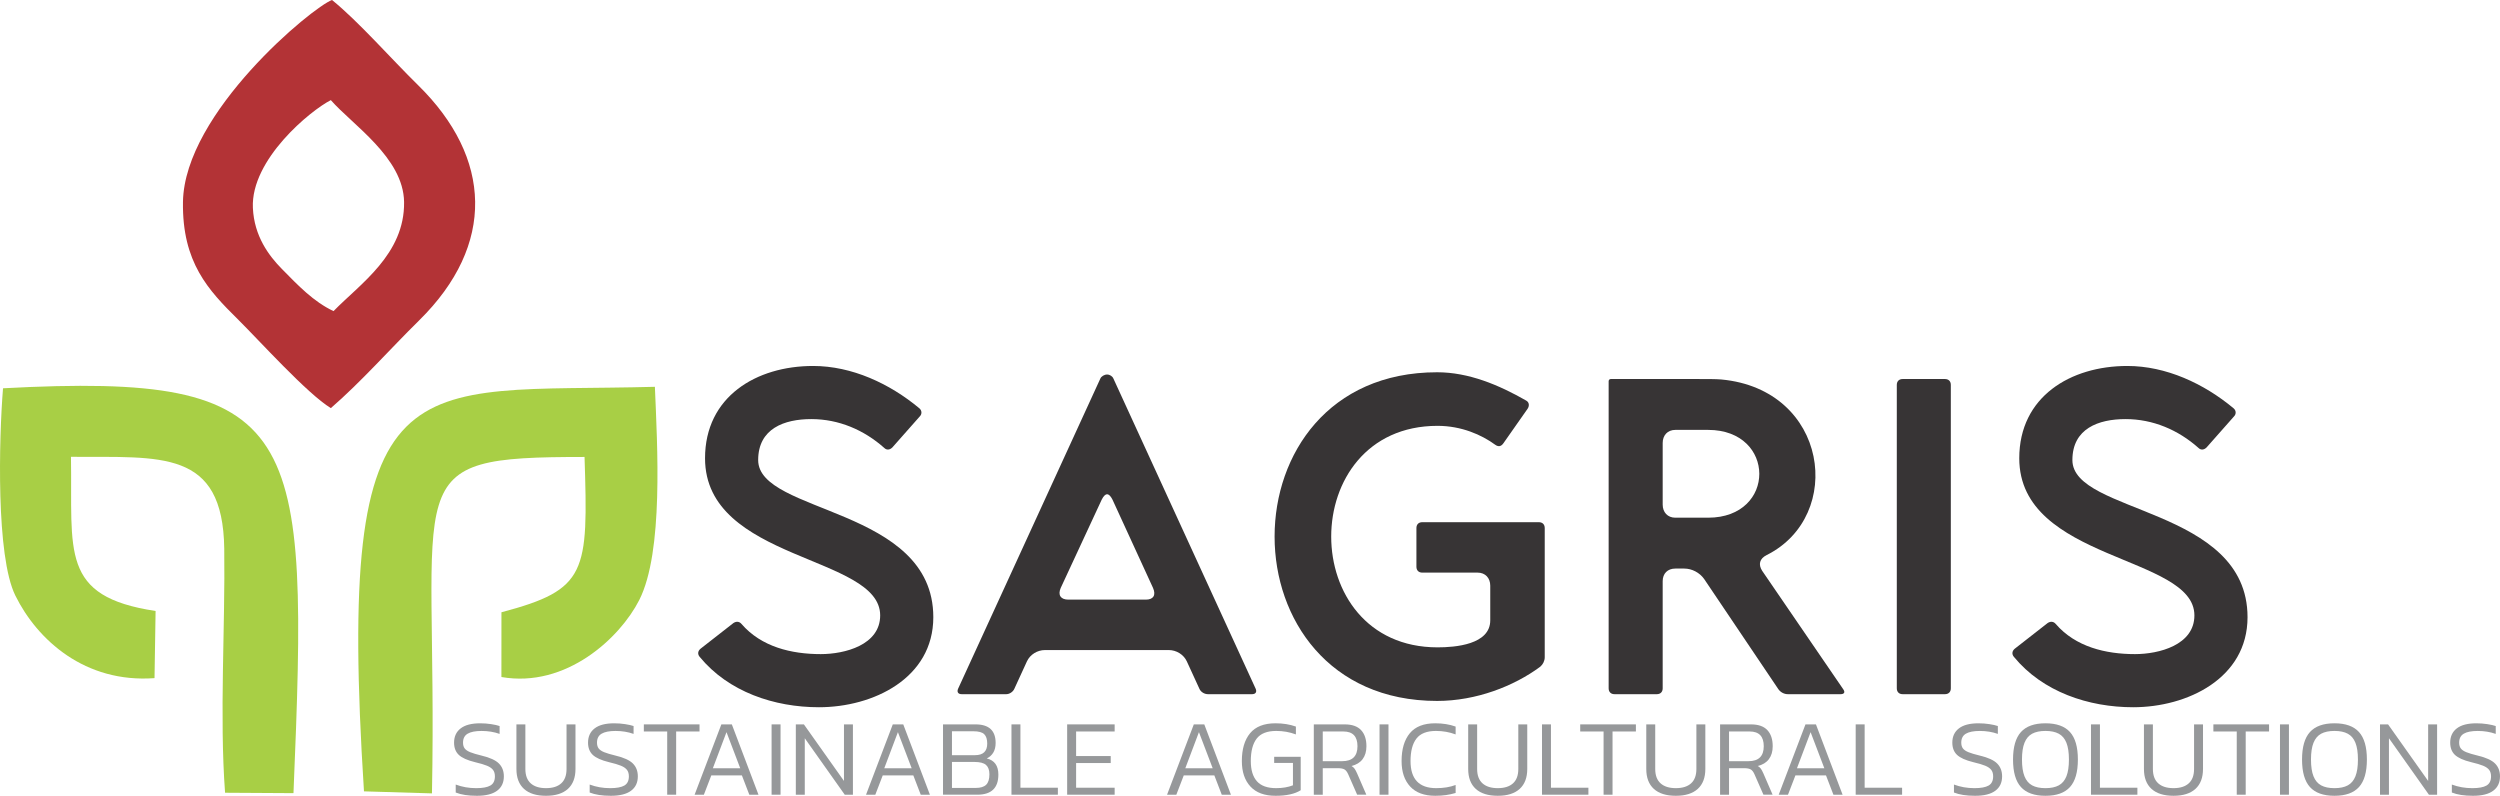 <?xml version="1.0" encoding="UTF-8"?> <svg xmlns="http://www.w3.org/2000/svg" xmlns:xlink="http://www.w3.org/1999/xlink" xml:space="preserve" width="79.999mm" height="25.465mm" version="1.1" style="shape-rendering:geometricPrecision; text-rendering:geometricPrecision; image-rendering:optimizeQuality; fill-rule:evenodd; clip-rule:evenodd" viewBox="0 0 17641.51 5615.61"> <defs> <style type="text/css"> .fil3 {fill:#B33336} .fil2 {fill:#A8CF45} .fil1 {fill:#96989A;fill-rule:nonzero} .fil0 {fill:#373435;fill-rule:nonzero} </style> </defs> <g id="Layer_x0020_1">  <path class="fil0" d="M4937.09 4634.88c203.32,247.82 527.4,355.84 841.93,355.84 381.24,0 806.98,-203.34 806.98,-635.41 0,-778.4 -1235.9,-727.57 -1235.9,-1108.81 0,-222.4 184.27,-289.13 374.89,-289.13 193.82,0 371.74,76.26 514.7,203.34 15.88,15.88 38.13,15.88 57.18,-3.18l193.82 -219.22c15.88,-15.9 15.88,-41.3 -3.18,-57.2 -209.7,-174.74 -476.57,-298.63 -749.8,-298.63 -400.31,0 -762.52,216.02 -762.52,651.29 0,727.57 1235.9,683.09 1235.9,1108.81 0,209.7 -250.98,273.25 -419.37,273.25 -206.52,0 -419.39,-50.85 -559.18,-212.87 -15.88,-19.08 -38.13,-19.08 -57.18,-6.35l-231.92 181.09c-19.08,15.88 -22.25,38.13 -6.35,57.18z"></path> <path id="1" class="fil0" d="M6786.17 4898.58l314.53 0c22.23,0 47.65,-15.88 57.18,-38.13l88.96 -193.8c22.23,-47.65 73.08,-79.43 127.09,-79.43l873.71 0c54.01,0 104.84,31.78 127.09,79.43l88.96 193.8c9.53,22.25 34.93,38.13 60.36,38.13l311.36 0c25.43,0 34.95,-15.88 25.43,-38.13l-1003.97 -2189.02c-6.35,-15.9 -25.43,-28.6 -44.48,-28.6 -19.08,0 -41.3,12.7 -47.65,28.6l-1003.97 2189.02c-9.53,22.25 0,38.13 25.43,38.13zm698.95 -749.8l289.13 -622.71c12.7,-25.43 25.4,-38.13 38.13,-38.13 12.7,0 25.4,12.7 38.13,38.13l285.93 622.71c22.25,50.83 3.18,82.61 -50.83,82.61l-546.46 0c-54.03,0 -76.26,-31.78 -54.03,-82.61z"></path> <path id="2" class="fil0" d="M8994.24 3786.6c0,578.23 381.26,1159.64 1146.94,1159.64 276.43,0 543.3,-104.84 727.57,-241.45 19.05,-15.9 31.78,-41.3 31.78,-66.73l0 -911.84c0,-25.4 -15.9,-41.3 -41.3,-41.3l-822.88 0c-25.43,0 -41.3,15.9 -41.3,41.3l0 273.25c0,25.4 15.88,41.3 41.3,41.3l390.79 0c54.01,0 88.96,38.11 88.96,92.13l0 244.63c0,171.57 -247.82,190.64 -371.74,190.64 -1000.78,0 -1000.78,-1563.15 0,-1563.15 168.39,0 311.36,63.55 406.69,133.44 22.23,15.88 41.3,12.7 57.18,-9.53l171.57 -244.65c12.7,-19.05 12.7,-44.48 -9.53,-57.18 -193.82,-111.19 -406.69,-200.15 -629.09,-200.15 -765.68,0 -1146.94,578.23 -1146.94,1159.64z"></path> <path id="3" class="fil0" d="M11392.96 4898.58l298.65 0c25.43,0 41.3,-15.88 41.3,-41.3l0 -756.15c0,-54.01 34.95,-88.96 88.96,-88.96l63.55 0c54.01,0 108.01,28.6 139.79,73.08l524.23 778.38c15.88,22.25 41.3,34.95 66.71,34.95l371.74 0c25.4,0 34.93,-12.7 19.05,-34.95l-571.88 -835.58c-28.6,-44.48 -19.05,-85.78 31.78,-111.19 552.81,-276.43 435.27,-1169.19 -320.9,-1239.07 -38.11,-3.18 -92.13,-3.18 -181.09,-3.18l-597.29 0c-9.53,0 -15.9,6.35 -15.9,15.88l0 2166.79c0,25.43 15.9,41.3 41.3,41.3zm339.96 -1772.83c0,-54.01 34.95,-92.13 88.96,-92.13l231.92 0c479.75,0 482.92,619.54 0,619.54l-231.92 0c-54.01,0 -88.96,-38.13 -88.96,-92.13l0 -435.27z"></path> <path id="4" class="fil0" d="M13385 2715.91l0 2141.36c0,25.43 15.9,41.3 41.3,41.3l298.65 0c25.43,0 41.3,-15.88 41.3,-41.3l0 -2141.36c0,-25.43 -15.88,-41.3 -41.3,-41.3l-298.65 0c-25.4,0 -41.3,15.88 -41.3,41.3z"></path> <path id="5" class="fil0" d="M14211.08 4634.88c203.32,247.82 527.4,355.84 841.93,355.84 381.24,0 806.98,-203.34 806.98,-635.41 0,-778.4 -1235.9,-727.57 -1235.9,-1108.81 0,-222.4 184.27,-289.13 374.89,-289.13 193.82,0 371.74,76.26 514.7,203.34 15.88,15.88 38.13,15.88 57.18,-3.18l193.82 -219.22c15.88,-15.9 15.88,-41.3 -3.18,-57.2 -209.7,-174.74 -476.57,-298.63 -749.8,-298.63 -400.31,0 -762.52,216.02 -762.52,651.29 0,727.57 1235.9,683.09 1235.9,1108.81 0,209.7 -250.98,273.25 -419.37,273.25 -206.52,0 -419.39,-50.85 -559.18,-212.87 -15.88,-19.08 -38.13,-19.08 -57.18,-6.35l-231.92 181.09c-19.08,15.88 -22.25,38.13 -6.35,57.18z"></path> <path class="fil1" d="M3555.51 5478.47c0,44.17 -16.05,78.09 -48.16,101.71 -32.09,23.64 -79.48,35.44 -142.15,35.44 -61.64,0 -111.45,-7.7 -149.47,-23.11l0 -56.23c45.21,16.94 93.24,25.43 144.09,25.43 45.71,0 79.23,-6.17 100.54,-18.5 21.32,-12.33 31.98,-33.89 31.98,-64.72 0,-19.01 -4.5,-34.29 -13.47,-45.85 -9,-11.56 -23.11,-21.3 -42.38,-29.26 -19.25,-7.96 -47.39,-16.32 -84.37,-25.05 -54.45,-13.34 -92.71,-30.56 -114.8,-51.62 -22.07,-21.06 -33.12,-49.82 -33.12,-86.29 0,-43.13 15.55,-76.65 46.62,-100.54 31.07,-23.9 76.92,-35.83 137.52,-35.83 26.73,0 52.53,1.92 77.45,5.78 24.9,3.86 44.81,8.34 59.72,13.47l0 55.48c-39.05,-13.87 -81.42,-20.8 -127.13,-20.8 -43.66,0 -76.41,6.42 -98.24,19.25 -21.83,12.83 -32.75,33.89 -32.75,63.18 0,16.96 3.86,30.56 11.56,40.84 7.7,10.28 20.69,19.14 38.9,26.57 18.24,7.45 45.34,15.55 81.31,24.28 58.04,13.87 98.62,32.48 121.73,55.86 23.11,23.38 34.67,53.54 34.67,90.52z"></path> <path id="1" class="fil1" d="M3852.93 5561.69c46.73,0 82.56,-11.31 107.46,-33.92 24.92,-22.6 37.38,-56.23 37.38,-100.93l0 -315.13 63.18 0 0 314.36c0,61.66 -17.84,108.65 -53.54,141 -35.7,32.37 -87.19,48.54 -154.48,48.54 -67.81,0 -119.57,-16.16 -155.27,-48.54 -35.7,-32.35 -53.54,-79.34 -53.54,-141l0 -314.36 63.18 0 0 315.13c0,44.7 12.59,78.33 37.75,100.93 25.16,22.6 61.13,33.92 107.88,33.92z"></path> <path id="2" class="fil1" d="M4500.89 5478.47c0,44.17 -16.05,78.09 -48.16,101.71 -32.09,23.64 -79.48,35.44 -142.15,35.44 -61.64,0 -111.45,-7.7 -149.47,-23.11l0 -56.23c45.21,16.94 93.24,25.43 144.09,25.43 45.71,0 79.23,-6.17 100.54,-18.5 21.32,-12.33 31.98,-33.89 31.98,-64.72 0,-19.01 -4.5,-34.29 -13.47,-45.85 -9,-11.56 -23.11,-21.3 -42.38,-29.26 -19.25,-7.96 -47.39,-16.32 -84.37,-25.05 -54.45,-13.34 -92.71,-30.56 -114.8,-51.62 -22.07,-21.06 -33.12,-49.82 -33.12,-86.29 0,-43.13 15.55,-76.65 46.62,-100.54 31.07,-23.9 76.92,-35.83 137.52,-35.83 26.73,0 52.53,1.92 77.45,5.78 24.9,3.86 44.81,8.34 59.72,13.47l0 55.48c-39.05,-13.87 -81.42,-20.8 -127.13,-20.8 -43.66,0 -76.41,6.42 -98.24,19.25 -21.83,12.83 -32.75,33.89 -32.75,63.18 0,16.96 3.86,30.56 11.56,40.84 7.7,10.28 20.69,19.14 38.9,26.57 18.24,7.45 45.34,15.55 81.31,24.28 58.04,13.87 98.62,32.48 121.73,55.86 23.11,23.38 34.67,53.54 34.67,90.52z"></path> <polygon id="3" class="fil1" points="4771.34,5607.92 4708.16,5607.92 4708.16,5161.8 4543.28,5161.8 4543.28,5111.72 4936.23,5111.72 4936.23,5161.8 4771.34,5161.8 "></polygon> <path id="4" class="fil1" d="M4967.05 5607.92l-65.5 0 188.77 -496.2 73.96 0 188 496.2 -64.72 0 -52.37 -136.37 -215.74 0 -52.4 136.37zm63.18 -186.45l193.38 0 -97.07 -255.03 -96.3 255.03z"></path> <polygon id="5" class="fil1" points="5444.75,5111.72 5507.93,5111.72 5507.93,5607.92 5444.75,5607.92 "></polygon> <polygon id="6" class="fil1" points="5678.97,5607.92 5615.79,5607.92 5615.79,5111.72 5672.79,5111.72 5955.57,5510.84 5955.57,5111.72 6018.75,5111.72 6018.75,5607.92 5960.95,5607.92 5678.97,5209.59 "></polygon> <path id="7" class="fil1" d="M6176.71 5607.92l-65.5 0 188.77 -496.2 73.96 0 188.02 496.2 -64.72 0 -52.37 -136.37 -215.76 0 -52.4 136.37zm63.18 -186.45l193.4 0 -97.1 -255.03 -96.3 255.03z"></path> <path id="8" class="fil1" d="M7045.06 5466.14c0,94.52 -49.57,141.77 -148.7,141.77l-241.94 0 0 -496.2 229.61 0c94.49,0 141.75,43.66 141.75,130.99 0,26.71 -5.38,49.18 -16.16,67.41 -10.81,18.24 -26.2,32.24 -46.24,41.99 54.45,13.36 81.68,51.38 81.68,114.03zm-78.59 -218.8c0,-30.32 -7.06,-52.4 -21.19,-66.27 -14.11,-13.87 -39.67,-20.82 -76.65,-20.82l-151.01 0 0 168.74 162.57 0c57.53,0 86.29,-27.21 86.29,-81.66zm-80.91 312.81c33.39,0 57.8,-7.45 73.21,-22.34 15.39,-14.91 23.11,-39.56 23.11,-73.99 0,-29.79 -7.96,-51.73 -23.88,-65.87 -15.92,-14.11 -43.42,-21.19 -82.45,-21.19l-157.94 0 0 183.39 167.95 0z"></path> <polygon id="9" class="fil1" points="7464.98,5558.61 7464.98,5607.92 7137.53,5607.92 7137.53,5111.72 7200.71,5111.72 7200.71,5558.61 "></polygon> <polygon id="10" class="fil1" points="7530.48,5111.72 7865.63,5111.72 7865.63,5161.8 7593.66,5161.8 7593.66,5335.17 7837.89,5335.17 7837.89,5384.48 7593.66,5384.48 7593.66,5558.61 7865.63,5558.61 7865.63,5607.92 7530.48,5607.92 "></polygon> <path id="11" class="fil1" d="M8300.96 5607.92l-65.5 0 188.77 -496.2 73.96 0 188 496.2 -64.72 0 -52.37 -136.37 -215.74 0 -52.4 136.37zm63.18 -186.45l193.38 0 -97.07 -255.03 -96.3 255.03z"></path> <path id="12" class="fil1" d="M9005.18 5561.69c44.68,0 84.24,-6.68 118.64,-20.05l0 -157.94 -132.51 0 0 -43.16 187.22 0 0 235.78c-41.08,26.18 -100.16,39.28 -177.21,39.28 -78.07,0 -137.28,-21.83 -177.59,-65.47 -40.33,-43.66 -60.49,-103.51 -60.49,-179.53 0,-84.24 19.38,-149.73 58.17,-196.49 38.77,-46.73 98.49,-70.1 179.13,-70.1 52.9,0 100.93,7.7 144.09,23.11l0 55.48c-43.66,-16.45 -89.89,-24.65 -138.69,-24.65 -64.22,0 -110.2,17.97 -137.91,53.92 -27.74,35.97 -41.61,88.87 -41.61,158.73 0,62.65 14.38,110.17 43.16,142.55 28.76,32.35 73.96,48.54 135.6,48.54z"></path> <path id="13" class="fil1" d="M9642.36 5265.82c0,36.98 -8.98,67.41 -26.97,91.3 -17.97,23.88 -44.17,39.94 -78.57,48.16 9.75,5.65 17.2,12.19 22.34,19.65 5.14,7.45 11.05,18.61 17.73,33.52l64.7 149.47 -64.7 0 -63.18 -144.09c-7.21,-16.43 -15.81,-27.72 -25.82,-33.89 -10.01,-6.15 -26.33,-9.24 -48.93,-9.24l-104.77 0 0 187.22 -63.18 0 0 -496.2 218.03 0c51.89,0 90.41,13.5 115.58,40.47 25.18,26.95 37.75,64.83 37.75,113.64zm-171.04 105.56c71.91,0 107.86,-35.2 107.86,-105.56 0,-69.33 -33.12,-104.02 -99.39,-104.02l-145.61 0 0 209.58 137.14 0z"></path> <polygon id="14" class="fil1" points="9734.82,5111.72 9798,5111.72 9798,5607.92 9734.82,5607.92 "></polygon> <path id="15" class="fil1" d="M10134.7 5561.69c51.87,0 97.58,-7.45 137.14,-22.36l0 56.26c-43.16,13.36 -90.92,20.02 -143.32,20.02 -78.07,0 -137.28,-21.83 -177.59,-65.47 -40.33,-43.66 -60.49,-103.51 -60.49,-179.53 0,-84.24 19.38,-149.73 58.17,-196.49 38.77,-46.73 98.49,-70.1 179.13,-70.1 52.9,0 100.93,7.7 144.09,23.11l0 55.48c-43.66,-16.45 -89.89,-24.65 -138.69,-24.65 -64.22,0 -110.2,17.97 -137.91,53.92 -27.74,35.97 -41.61,88.87 -41.61,158.73 0,127.37 60.36,191.08 181.07,191.08z"></path> <path id="16" class="fil1" d="M10569.26 5561.69c46.73,0 82.56,-11.31 107.46,-33.92 24.92,-22.6 37.38,-56.23 37.38,-100.93l0 -315.13 63.18 0 0 314.36c0,61.66 -17.84,108.65 -53.54,141 -35.7,32.37 -87.19,48.54 -154.48,48.54 -67.81,0 -119.57,-16.16 -155.27,-48.54 -35.7,-32.35 -53.54,-79.34 -53.54,-141l0 -314.36 63.18 0 0 315.13c0,44.7 12.59,78.33 37.75,100.93 25.16,22.6 61.13,33.92 107.88,33.92z"></path> <polygon id="17" class="fil1" points="11208.75,5558.61 11208.75,5607.92 10881.3,5607.92 10881.3,5111.72 10944.48,5111.72 10944.48,5558.61 "></polygon> <polygon id="18" class="fil1" points="11379.02,5607.92 11315.84,5607.92 11315.84,5161.8 11150.95,5161.8 11150.95,5111.72 11543.9,5111.72 11543.9,5161.8 11379.02,5161.8 "></polygon> <path id="19" class="fil1" d="M11825.91 5561.69c46.73,0 82.56,-11.31 107.46,-33.92 24.92,-22.6 37.38,-56.23 37.38,-100.93l0 -315.13 63.18 0 0 314.36c0,61.66 -17.84,108.65 -53.54,141 -35.7,32.37 -87.19,48.54 -154.48,48.54 -67.81,0 -119.57,-16.16 -155.27,-48.54 -35.7,-32.35 -53.54,-79.34 -53.54,-141l0 -314.36 63.18 0 0 315.13c0,44.7 12.59,78.33 37.75,100.93 25.16,22.6 61.13,33.92 107.88,33.92z"></path> <path id="20" class="fil1" d="M12509.31 5265.82c0,36.98 -8.98,67.41 -26.97,91.3 -17.97,23.88 -44.17,39.94 -78.57,48.16 9.75,5.65 17.2,12.19 22.34,19.65 5.14,7.45 11.05,18.61 17.73,33.52l64.7 149.47 -64.7 0 -63.18 -144.09c-7.21,-16.43 -15.81,-27.72 -25.82,-33.89 -10.01,-6.15 -26.33,-9.24 -48.93,-9.24l-104.77 0 0 187.22 -63.18 0 0 -496.2 218.03 0c51.89,0 90.41,13.5 115.58,40.47 25.18,26.95 37.75,64.83 37.75,113.64zm-171.04 105.56c71.91,0 107.86,-35.2 107.86,-105.56 0,-69.33 -33.12,-104.02 -99.39,-104.02l-145.61 0 0 209.58 137.14 0z"></path> <path id="21" class="fil1" d="M12617.19 5607.92l-65.5 0 188.77 -496.2 73.96 0 188 496.2 -64.72 0 -52.37 -136.37 -215.74 0 -52.4 136.37zm63.18 -186.45l193.38 0 -97.07 -255.03 -96.3 255.03z"></path> <polygon id="22" class="fil1" points="13422.34,5558.61 13422.34,5607.92 13094.88,5607.92 13094.88,5111.72 13158.06,5111.72 13158.06,5558.61 "></polygon> <path id="23" class="fil1" d="M14128.1 5478.47c0,44.17 -16.05,78.09 -48.16,101.71 -32.09,23.64 -79.48,35.44 -142.15,35.44 -61.64,0 -111.45,-7.7 -149.47,-23.11l0 -56.23c45.21,16.94 93.24,25.43 144.09,25.43 45.71,0 79.23,-6.17 100.54,-18.5 21.32,-12.33 31.98,-33.89 31.98,-64.72 0,-19.01 -4.5,-34.29 -13.47,-45.85 -9,-11.56 -23.11,-21.3 -42.38,-29.26 -19.25,-7.96 -47.39,-16.32 -84.37,-25.05 -54.45,-13.34 -92.71,-30.56 -114.8,-51.62 -22.07,-21.06 -33.12,-49.82 -33.12,-86.29 0,-43.13 15.55,-76.65 46.62,-100.54 31.07,-23.9 76.92,-35.83 137.52,-35.83 26.73,0 52.53,1.92 77.45,5.78 24.9,3.86 44.81,8.34 59.72,13.47l0 55.48c-39.05,-13.87 -81.42,-20.8 -127.13,-20.8 -43.66,0 -76.41,6.42 -98.24,19.25 -21.83,12.83 -32.75,33.89 -32.75,63.18 0,16.96 3.86,30.56 11.56,40.84 7.7,10.28 20.69,19.14 38.9,26.57 18.24,7.45 45.34,15.55 81.31,24.28 58.04,13.87 98.62,32.48 121.73,55.86 23.11,23.38 34.67,53.54 34.67,90.52z"></path> <path id="24" class="fil1" d="M14662.82 5359.83c0,88.34 -18.63,153.06 -55.86,194.15 -37.25,41.11 -94.91,61.64 -172.98,61.64 -78.09,0 -135.73,-20.53 -172.98,-61.64 -37.25,-41.08 -55.86,-105.81 -55.86,-194.15 0,-88.36 18.61,-153.09 55.86,-194.17 37.25,-41.08 94.89,-61.64 172.98,-61.64 78.07,0 135.73,20.55 172.98,61.64 37.22,41.08 55.86,105.81 55.86,194.17zm-63.18 0c0,-49.31 -5.91,-88.74 -17.73,-118.27 -11.82,-29.55 -29.79,-50.85 -53.94,-63.95 -24.13,-13.1 -55.46,-19.65 -93.99,-19.65 -38.53,0 -69.86,6.55 -94.01,19.65 -24.13,13.1 -42.12,34.4 -53.92,63.95 -11.82,29.53 -17.73,68.96 -17.73,118.27 0,49.31 5.91,88.72 17.73,118.27 11.8,29.53 29.79,50.85 53.92,63.95 24.15,13.1 55.48,19.65 94.01,19.65 38.53,0 69.86,-6.55 93.99,-19.65 24.15,-13.1 42.12,-34.42 53.94,-63.95 11.82,-29.55 17.73,-68.96 17.73,-118.27z"></path> <polygon id="25" class="fil1" points="15082.74,5558.61 15082.74,5607.92 14755.29,5607.92 14755.29,5111.72 14818.47,5111.72 14818.47,5558.61 "></polygon> <path id="26" class="fil1" d="M15337.78 5561.69c46.73,0 82.56,-11.31 107.46,-33.92 24.92,-22.6 37.38,-56.23 37.38,-100.93l0 -315.13 63.18 0 0 314.36c0,61.66 -17.84,108.65 -53.54,141 -35.7,32.37 -87.19,48.54 -154.48,48.54 -67.81,0 -119.57,-16.16 -155.27,-48.54 -35.7,-32.35 -53.54,-79.34 -53.54,-141l0 -314.36 63.18 0 0 315.13c0,44.7 12.59,78.33 37.75,100.93 25.16,22.6 61.13,33.92 107.88,33.92z"></path> <polygon id="27" class="fil1" points="15847.05,5607.92 15783.87,5607.92 15783.87,5161.8 15618.99,5161.8 15618.99,5111.72 16011.94,5111.72 16011.94,5161.8 15847.05,5161.8 "></polygon> <polygon id="28" class="fil1" points="16088.99,5111.72 16152.17,5111.72 16152.17,5607.92 16088.99,5607.92 "></polygon> <path id="29" class="fil1" d="M16702.28 5359.83c0,88.34 -18.63,153.06 -55.86,194.15 -37.25,41.11 -94.91,61.64 -172.98,61.64 -78.09,0 -135.73,-20.53 -172.98,-61.64 -37.25,-41.08 -55.86,-105.81 -55.86,-194.15 0,-88.36 18.61,-153.09 55.86,-194.17 37.25,-41.08 94.89,-61.64 172.98,-61.64 78.07,0 135.73,20.55 172.98,61.64 37.22,41.08 55.86,105.81 55.86,194.17zm-63.18 0c0,-49.31 -5.91,-88.74 -17.73,-118.27 -11.82,-29.55 -29.79,-50.85 -53.94,-63.95 -24.13,-13.1 -55.46,-19.65 -93.99,-19.65 -38.53,0 -69.86,6.55 -94.01,19.65 -24.13,13.1 -42.12,34.4 -53.92,63.95 -11.82,29.53 -17.73,68.96 -17.73,118.27 0,49.31 5.91,88.72 17.73,118.27 11.8,29.53 29.79,50.85 53.92,63.95 24.15,13.1 55.48,19.65 94.01,19.65 38.53,0 69.86,-6.55 93.99,-19.65 24.15,-13.1 42.12,-34.42 53.94,-63.95 11.82,-29.55 17.73,-68.96 17.73,-118.27z"></path> <polygon id="30" class="fil1" points="16857.93,5607.92 16794.75,5607.92 16794.75,5111.72 16851.75,5111.72 17134.53,5510.84 17134.53,5111.72 17197.71,5111.72 17197.71,5607.92 17139.91,5607.92 16857.93,5209.59 "></polygon> <path id="31" class="fil1" d="M17641.51 5478.47c0,44.17 -16.05,78.09 -48.16,101.71 -32.09,23.64 -79.48,35.44 -142.15,35.44 -61.64,0 -111.45,-7.7 -149.47,-23.11l0 -56.23c45.21,16.94 93.24,25.43 144.09,25.43 45.71,0 79.23,-6.17 100.54,-18.5 21.32,-12.33 31.98,-33.89 31.98,-64.72 0,-19.01 -4.5,-34.29 -13.47,-45.85 -9,-11.56 -23.11,-21.3 -42.38,-29.26 -19.25,-7.96 -47.39,-16.32 -84.37,-25.05 -54.45,-13.34 -92.71,-30.56 -114.8,-51.62 -22.07,-21.06 -33.12,-49.82 -33.12,-86.29 0,-43.13 15.55,-76.65 46.62,-100.54 31.07,-23.9 76.92,-35.83 137.52,-35.83 26.73,0 52.53,1.92 77.45,5.78 24.9,3.86 44.81,8.34 59.72,13.47l0 55.48c-39.05,-13.87 -81.42,-20.8 -127.13,-20.8 -43.66,0 -76.41,6.42 -98.24,19.25 -21.83,12.83 -32.75,33.89 -32.75,63.18 0,16.96 3.86,30.56 11.56,40.84 7.7,10.28 20.69,19.14 38.9,26.57 18.24,7.45 45.34,15.55 81.31,24.28 58.04,13.87 98.62,32.48 121.73,55.86 23.11,23.38 34.67,53.54 34.67,90.52z"></path> <path class="fil2" d="M1090.35 4785.3l7.56 -473.9c-678.48,-101.84 -585.95,-418.31 -597.15,-1087.75 636.21,4.61 1072.14,-57.03 1081.64,648.16 7.45,553.42 -34.56,1180.15 5.78,1722.28l482.72 2.89c107.84,-2580.29 77.54,-2970.75 -2049.63,-2857.03 -28.8,358.46 -49.95,1185.16 86.84,1462.46 155.12,314.53 492.3,618.94 982.23,582.89z"></path> <path class="fil2" d="M2568.38 5584.32l479.73 14.31c44.55,-2256.48 -275.85,-2374.02 1076.72,-2374.02 26.33,817.43 18.52,935.92 -586.35,1095.89l-0.26 456.99c457.69,79.63 837.66,-277.29 972.62,-543.17 172.71,-340.31 127.35,-1093.29 110.39,-1504.8 -1744.6,47.81 -2251.01,-245.95 -2052.85,2854.8z"></path> <path class="fil3" d="M2334.56 706.53c151.43,173.64 512.32,405.67 516.86,718.79 5.4,369.62 -312.39,579.16 -497.81,770.09 -141.44,-66.38 -250.82,-181.93 -364.92,-297.95 -91.54,-93.1 -195.12,-230.71 -204.2,-430.46 -15.57,-341.79 407.37,-688.03 550.07,-760.47zm0 2173.38c216.73,-187.86 413.08,-412.05 623.57,-619.45 540.52,-532.61 514.99,-1146.81 -8.73,-1660.27 -190.09,-186.36 -417.32,-446.56 -606.46,-600.2 -136.33,49.11 -1042.3,794.41 -1051.83,1425.3 -6.46,427.31 180.43,623.24 385.25,825.79 150.73,149.05 491.72,527.71 658.19,628.82z"></path> </g> </svg> 